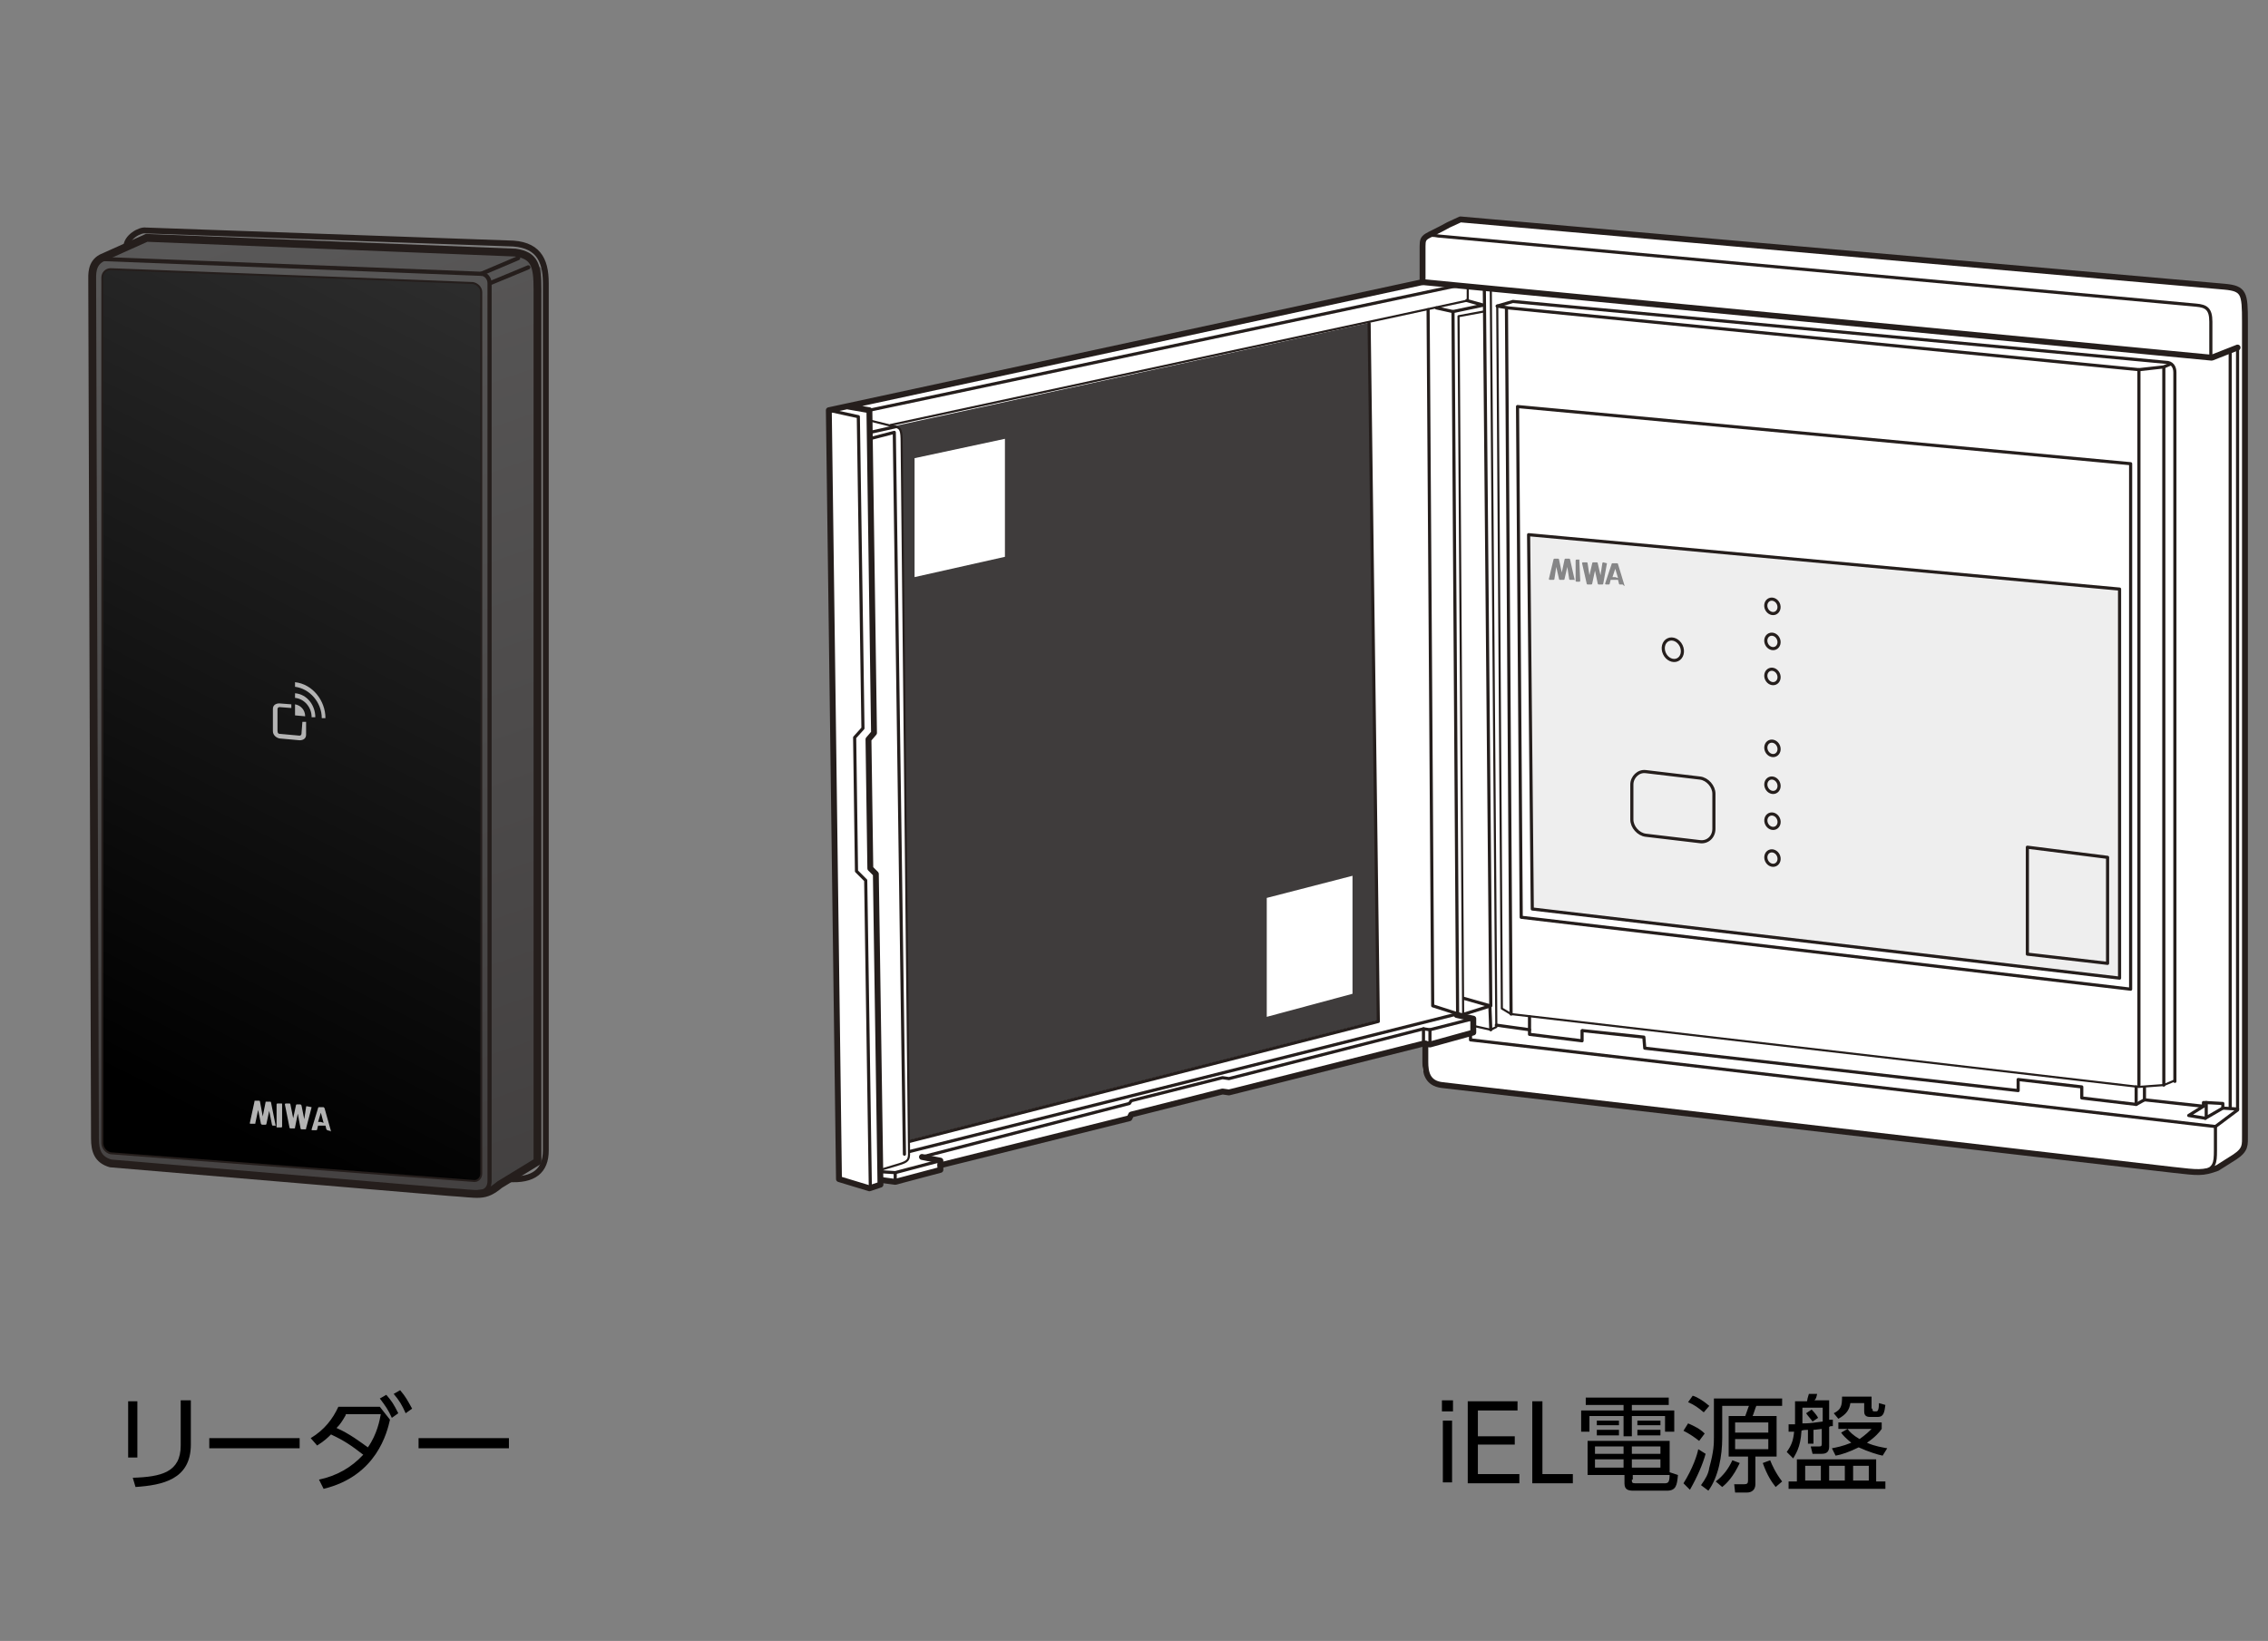 <?xml version="1.0" encoding="utf-8"?>
<!-- Generator: Adobe Illustrator 25.4.5, SVG Export Plug-In . SVG Version: 6.00 Build 0)  -->
<svg version="1.1" id="レイヤー_1" xmlns="http://www.w3.org/2000/svg" xmlns:xlink="http://www.w3.org/1999/xlink" x="0px"
	 y="0px" viewBox="0 0 246 178" style="enable-background:new 0 0 246 178;" xml:space="preserve">
<rect x="0" y="0" width="246" height="178" fill="#808080" stroke="none"/>
<style type="text/css">
	.st0{fill:url(#SVGID_1_);}
	.st1{fill:none;stroke:#251E1C;stroke-width:0.638;stroke-linecap:round;stroke-linejoin:round;stroke-miterlimit:10;}
	.st2{fill:none;stroke:#251E1C;stroke-width:0.85;stroke-linecap:round;stroke-linejoin:round;stroke-miterlimit:10;}
	.st3{fill:none;stroke:#251E1C;stroke-width:0.452;stroke-linecap:round;stroke-linejoin:round;stroke-miterlimit:10;}
	.st4{fill:url(#SVGID_00000055695377494802247450000004102112007686036655_);}
	.st5{fill:none;stroke:#251E1C;stroke-width:0.213;stroke-linecap:round;stroke-linejoin:round;stroke-miterlimit:10;}
	.st6{fill:#B3B3B3;}
	.st7{fill:#FFFFFF;}
	.st8{fill:#3F3C3C;}
	.st9{fill:#EEEEEE;}
	.st10{fill:none;stroke:#251E1C;stroke-width:0.229;stroke-linecap:round;stroke-linejoin:round;stroke-miterlimit:10;}
	.st11{fill:none;stroke:#251E1C;stroke-width:0.34;stroke-linecap:round;stroke-linejoin:round;stroke-miterlimit:10;}
	.st12{fill:none;stroke:#251E1C;stroke-width:0.34;stroke-linecap:round;stroke-linejoin:round;stroke-miterlimit:9.999;}
	.st13{fill:#868687;}
</style>
<g>
	
		<linearGradient id="SVGID_1_" gradientUnits="userSpaceOnUse" x1="-829.721" y1="-634.735" x2="-787.352" y2="-513.602" gradientTransform="matrix(-1 0 0 -1 -770.206 -486.11)">
		<stop  offset="0" style="stop-color:#3F3C3C"/>
		<stop  offset="1" style="stop-color:#595858"/>
	</linearGradient>
	<path class="st0" d="M58,126l-4.7,3.1c0,0-0.8,1-3.9,0.5l-37.8-3.2l-1.2-1L9.9,29.8c0-1.4,0.8-1.4,1.5-1.9l4.4-2l40.9,1.5l2,1.7
		L58,126z"/>
	<path class="st1" d="M55.1,127.9c2.8,0.2,4.1-0.9,4.1-3.1V30.7c0-2.6-0.9-4.3-4.1-4.3L15.8,25c-0.6-0.1-2.1,0.7-2.1,1.8"/>
	<path class="st2" d="M11,28l4.9-2.2l40,1.6c2.1,0.3,2.4,1.4,2.4,4V126l-4.1,2.5c-1.7,1.4-2.2,1-5.5,0.8L12,126.2
		c-1.4-0.4-1.7-1.4-1.7-2.7l-0.3-93C10,29.8,9.9,28.6,11,28z"/>
	<line class="st3" x1="56.2" y1="28" x2="52.2" y2="29.7"/>
	<line class="st3" x1="57.3" y1="29" x2="53.2" y2="30.7"/>
	
		<linearGradient id="SVGID_00000150083400058389737250000016018925159941614492_" gradientUnits="userSpaceOnUse" x1="-831.359" y1="-506.177" x2="-782.64" y2="-602.996" gradientTransform="matrix(-1 0 0 -1 -770.206 -486.11)">
		<stop  offset="0" style="stop-color:#333333"/>
		<stop  offset="1" style="stop-color:#000000"/>
	</linearGradient>
	<path style="fill:url(#SVGID_00000150083400058389737250000016018925159941614492_);" d="M11.1,124c0,0.5,0.4,1,0.9,1.1l39.3,3
		c0.5,0.1,0.9-0.3,0.9-0.8V31.7c0-0.5-0.4-0.9-0.9-1L12,29.2c-0.5,0-0.9,0.4-0.9,0.9V124z"/>
	<path class="st5" d="M11.1,124c0,0.5,0.4,1,0.9,1.1l39.3,3c0.5,0.1,0.9-0.3,0.9-0.8V31.7c0-0.5-0.4-0.9-0.9-1L12,29.2
		c-0.5,0-0.9,0.4-0.9,0.9V124z"/>
	<path class="st3" d="M51.9,129.3c1,0,1.2-0.7,1.2-1.2V30.7c0-0.5-0.4-1-0.9-1l-41-1.6"/>
	<g>
		<g id="HATCH_64_">
			<path class="st6" d="M32,76.4v1.2l1.1,0.1C33.1,77,32.6,76.5,32,76.4z"/>
		</g>
		<g id="HATCH_63_">
			<path class="st6" d="M32,75.2v0.5c1,0.1,1.8,1,1.8,2.1h0.4C34.2,76.5,33.3,75.3,32,75.2z"/>
		</g>
		<g id="HATCH_62_">
			<path class="st6" d="M32,74v0.5c1.6,0.2,2.9,1.7,2.9,3.4h0.4C35.3,76,33.9,74.2,32,74z"/>
		</g>
		<g id="HATCH_61_">
			<path class="st6" d="M32.7,79.6c0,0.1-0.1,0.2-0.2,0.2l-2.2-0.2c-0.1,0-0.2-0.1-0.2-0.3v-2.4c0-0.1,0.1-0.2,0.2-0.2l1.3,0.1v-0.4
				l-1.3-0.1c-0.4,0-0.7,0.2-0.7,0.6v2.4c0,0.4,0.3,0.7,0.7,0.8l2.2,0.2c0.4,0,0.7-0.2,0.7-0.6v-1.4h-0.4L32.7,79.6L32.7,79.6z"/>
		</g>
		<g id="HATCH_60_">
			<path class="st6" d="M29.9,122.1l-0.5-2.5c0-0.1-0.1-0.1-0.1-0.1h-0.4c-0.1,0-0.1,0-0.1,0.1l-0.3,1.5l-0.3-1.6
				c0-0.1-0.1-0.1-0.1-0.1h-0.4c-0.1,0-0.1,0-0.1,0.1l-0.5,2.3l0,0c0,0.1,0,0.1,0.1,0.1h0.4c0.1,0,0.1,0,0.1-0.1l0.3-1.4l0.3,1.5
				l0.1,0.1h0.1h0.2h0.1c0,0,0.1,0,0.1-0.1l0.3-1.4l0.3,1.5c0,0.1,0.1,0.1,0.1,0.1H30C29.8,122.2,29.9,122.1,29.9,122.1L29.9,122.1z
				"/>
		</g>
		<g id="HATCH_59_">
			<path class="st6" d="M33.8,120.1C33.8,120,33.8,120,33.8,120.1l-0.5-0.1c-0.1,0-0.1,0-0.1,0.1l-0.2,1.3l-0.3-1.5l-0.1-0.1h-0.1
				h-0.2h-0.1c0,0-0.1,0-0.1,0.1l-0.3,1.4l-0.3-1.5c0-0.1-0.1-0.1-0.1-0.1H31c0,0-0.1,0-0.1,0.1l0,0l0.5,2.5c0,0.1,0.1,0.1,0.1,0.1
				h0.4c0.1,0,0.1,0,0.1-0.1l0.3-1.5l0.3,1.6c0,0.1,0.1,0.1,0.1,0.1h0.4c0.1,0,0.1,0,0.1-0.1L33.8,120.1L33.8,120.1z"/>
		</g>
		<g id="HATCH_58_">
			<path class="st6" d="M30.5,119.7h-0.4c0,0-0.1,0-0.1,0.1v2.4c0,0.1,0,0.1,0.1,0.1h0.4c0,0,0.1,0,0.1-0.1v-2.4
				C30.6,119.7,30.6,119.7,30.5,119.7z"/>
		</g>
		<g id="HATCH_57_">
			<path class="st6" d="M35.9,122.7l-0.7-2.5l-0.1-0.1H35h-0.3h-0.1c0,0-0.1,0-0.1,0.1l-0.7,2.3l0,0c0,0.1,0,0.1,0.1,0.1h0.4
				c0,0,0.1,0,0.1-0.1l0.1-0.4h0.4h0.4l0.1,0.4l0.1,0.1L35.9,122.7C35.8,122.8,35.9,122.8,35.9,122.7L35.9,122.7z M34.8,121.7h-0.3
				l0.3-1l0.3,1.1L34.8,121.7L34.8,121.7z"/>
		</g>
	</g>
</g>
<g>
	<path class="st7" d="M158.3,23.9l-3.2,1.7l-0.7,0.6v4.4L89.8,44.4L91,128l3.4,1l1-0.4v-0.7l1.7,0.4l5-1.4v-0.5l20.3-5.1l0.3-0.5
		l10-2.4l0.4,0.2l21.2-5.4v2.8c0,0,0.2,1.4,2.6,1.9c2.4,0.4,80.6,9.2,80.6,9.2c1.5,0,2.1,0.2,3.7-0.8l2.1-1.4l0.2-0.4l-0.1-90.8
		c0-1.1,0-2.6-3.8-2.7L158.3,23.9z"/>
	<polygon class="st8" points="97.1,46.2 97.8,46.8 98.6,123.7 149.4,110.7 148.6,35 	"/>
	<polygon class="st7" points="109,60.4 99.2,62.6 99.2,49.7 109,47.6 	"/>
	<polygon class="st7" points="146.7,107.8 137.4,110.3 137.4,97.4 146.7,95 	"/>
	<polygon class="st9" points="165.8,58 166.2,98.6 229.9,106.1 229.9,63.9 	"/>
	<polyline class="st10" points="159.2,31.1 159.2,32.6 96.6,46.1 	"/>
	<polyline class="st11" points="158,31 94.3,44.5 92,44.1 	"/>
	<polyline class="st11" points="89.9,44.5 93.1,45.2 93.6,79 92.7,80 92.9,94.5 93.9,95.5 94.4,128.7 	"/>
	<path class="st10" d="M94.3,45.6l2.8,0.7c0.6,0.1,0.7,0.4,0.7,1.7l0.8,77.1c0,0.7-0.1,0.9-1.1,1.2l-2,0.6"/>
	<polyline class="st11" points="94.3,47.6 97,46.9 98.1,125.2 	"/>
	<line class="st11" x1="94.4" y1="46.9" x2="97.1" y2="46.3"/>
	<polyline class="st1" points="95.6,128 97.1,128.2 102,126.9 102,125.9 100,125.5 	"/>
	<polyline class="st1" points="92,44.1 94.3,44.5 94.8,79.5 94.2,80.2 94.4,94.2 95,94.8 95.5,128.5 94.3,128.9 91,127.9 89.9,44.5 
		154.3,30.6 	"/>
	<polyline class="st11" points="102,125.9 97.1,127.2 95.5,127.1 	"/>
	<line class="st11" x1="97.1" y1="127.2" x2="97.1" y2="128.2"/>
	<polyline class="st1" points="102,126.4 122.5,121.3 122.7,120.9 132.6,118.4 133.3,118.5 154.4,113.2 155.1,113.3 159.8,112 
		159.8,110.5 158,110.1 	"/>
	<polyline class="st11" points="100,125.5 122.5,119.7 122.7,119.4 132.6,116.9 133.3,117 154.4,111.6 155.1,111.7 159.8,110.5 	"/>
	<line class="st11" x1="154.4" y1="111.6" x2="154.4" y2="113.2"/>
	<line class="st11" x1="155.1" y1="111.7" x2="155.1" y2="113.3"/>
	<line class="st11" x1="98.7" y1="124.9" x2="158" y2="110"/>
	<polyline class="st11" points="154.9,33.6 155.4,109.1 158.5,110.1 161.7,109.1 161,31.4 	"/>
	<polyline class="st10" points="161.7,31.5 162.3,111.4 161.7,111.7 159.9,111.3 	"/>
	<polyline class="st11" points="161.7,111.7 161.6,109.1 158.8,108.3 	"/>
	<polyline class="st10" points="158.7,109.9 158.2,34.3 160.9,33.8 	"/>
	<polyline class="st11" points="158.1,109.9 157.6,33.8 160.9,33.1 159.1,32.6 	"/>
	<line class="st11" x1="157.6" y1="33.8" x2="155.8" y2="33.4"/>
	<path class="st1" d="M242.7,37.7l-2.8,1.1l-85.6-8.2v-3.9c0-1.2,0.3-0.9,2.8-2.3l1.3-0.6l82.9,7.3c2.1,0.2,2.2,0.7,2.2,3.8v88.2
		c0,1.1,0.1,1.6-1.1,2.4l-1.9,1.2c-1.6,0.6-2.1,0.5-4.8,0.2l-79.3-9.2c-1.6-0.2-1.8-1.4-1.8-2.5v-2"/>
	<polyline class="st11" points="240.3,122.2 159.5,112.8 159.5,112.2 	"/>
	<path class="st11" d="M239,127.1c1.2-0.4,1.3-0.9,1.3-2.3v-2.6l2.4-1.8V37.7"/>
	<line class="st11" x1="241.9" y1="120.2" x2="241.9" y2="38.1"/>
	<path class="st11" d="M154.8,25.6c0.4-0.1,0.7-0.1,1.2,0l82.2,7.5c1.1,0.1,1.6,0.4,1.6,1.8v4"/>
	<path class="st11" d="M162.4,33.2l1.7-0.5l70.8,6.6c0.7,0,1,0.5,1,1.1v76.9"/>
	<polyline class="st10" points="235.9,117.2 234.7,117.7 232,117.9 163.9,110 162.9,109.4 162.4,33.2 	"/>
	<polyline class="st11" points="162.4,33.2 163.6,33.4 232,40.1 234.7,39.8 235.4,39.5 	"/>
	<line class="st11" x1="163.9" y1="110" x2="163.4" y2="33.5"/>
	<line class="st11" x1="234.7" y1="39.8" x2="234.7" y2="117.7"/>
	<line class="st11" x1="232" y1="40.1" x2="232" y2="117.7"/>
	<line class="st11" x1="162.3" y1="111.2" x2="165.9" y2="111.7"/>
	<polyline class="st11" points="171.7,111.8 178.3,112.5 178.4,113.7 218.9,118.3 218.9,117.1 225.8,117.9 225.8,119.1 231.7,119.8 
		232.6,119.3 232.6,118 	"/>
	<polyline class="st11" points="165.9,110.3 165.9,112.2 171.6,112.9 171.6,111.8 	"/>
	<polyline class="st11" points="239.2,121.3 241.1,120.2 241.1,119.7 239.3,119.6 239.3,121.2 	"/>
	<polyline class="st11" points="239.3,119.6 239,119.6 239,120 237.4,121 239.2,121.3 	"/>
	<line class="st11" x1="231.7" y1="119.8" x2="231.7" y2="117.9"/>
	<line class="st11" x1="232.6" y1="119.3" x2="239" y2="120"/>
	<line class="st11" x1="241.1" y1="120.2" x2="242.7" y2="120.3"/>
	<polygon class="st11" points="164.6,44.1 165,99.5 231.1,107.3 231.1,50.3 	"/>
	<polygon class="st11" points="165.8,58 166.2,98.6 229.9,106.1 229.9,63.9 	"/>
	<ellipse transform="matrix(0.905 -0.426 0.426 0.905 -12.755 83.953)" class="st12" cx="181.4" cy="70.5" rx="1" ry="1.2"/>
	<ellipse transform="matrix(0.905 -0.426 0.426 0.905 -9.726 88.101)" class="st12" cx="192.2" cy="65.8" rx="0.7" ry="0.8"/>
	<ellipse transform="matrix(0.905 -0.426 0.426 0.905 -12.96 88.826)" class="st12" cx="192.2" cy="73.4" rx="0.7" ry="0.8"/>
	
		<ellipse transform="matrix(0.905 -0.426 0.426 0.905 -16.282 89.568)" class="st12" cx="192.2" cy="81.2" rx="0.7" ry="0.8"/>
	<ellipse transform="matrix(0.905 -0.426 0.426 0.905 -21.35 90.7)" class="st12" cx="192.2" cy="93.1" rx="0.7" ry="0.8"/>
	
		<ellipse transform="matrix(0.905 -0.426 0.426 0.905 -19.645 90.32)" class="st12" cx="192.2" cy="89.1" rx="0.7" ry="0.8"/>
	<ellipse transform="matrix(0.905 -0.426 0.426 0.905 -17.986 89.948)" class="st12" cx="192.2" cy="85.2" rx="0.7" ry="0.8"/>
	
		<ellipse transform="matrix(0.905 -0.426 0.426 0.905 -11.343 88.464)" class="st12" cx="192.2" cy="69.6" rx="0.7" ry="0.8"/>
	<g id="HATCH_00000007414552300417760320000003279702241274771090_">
		<path class="st13" d="M170.8,62.9l-0.5-2.2c0,0,0-0.1-0.1-0.1h-0.4c0,0-0.1,0-0.1,0.1l-0.3,1.4l-0.3-1.4c0,0,0-0.1-0.1-0.1h-0.4
			c0,0-0.1,0-0.1,0.1l-0.5,2.1l0,0c0,0,0,0.1,0.1,0.1h0.4c0,0,0.1,0,0.1-0.1l0.2-1.3l0.3,1.3c0,0,0,0.1,0.1,0.1h0.1h0.2h0.1
			c0,0,0.1,0,0.1-0.1l0.3-1.3l0.2,1.3c0,0,0,0.1,0.1,0.1L170.8,62.9C170.7,63,170.8,63,170.8,62.9L170.8,62.9z"/>
	</g>
	<g id="HATCH_00000010287969592343444020000008860442426896225934_">
		<path class="st13" d="M174.3,61.1C174.3,61.1,174.3,61,174.3,61.1l-0.4-0.1c0,0-0.1,0-0.1,0.1l-0.2,1.3l-0.3-1.3
			c0,0,0-0.1-0.1-0.1h-0.1h-0.2h-0.1c0,0-0.1,0-0.1,0.1l-0.3,1.3l-0.2-1.3c0,0,0-0.1-0.1-0.1h-0.4c0,0-0.1,0-0.1,0.1l0,0l0.5,2.2
			c0,0,0,0.1,0.1,0.1h0.4c0,0,0.1,0,0.1-0.1l0.3-1.4l0.3,1.4c0,0,0,0.1,0.1,0.1h0.4c0,0,0.1,0,0.1-0.1L174.3,61.1L174.3,61.1z"/>
	</g>
	<g id="HATCH_00000045613985707808412200000004991106048579275199_">
		<path class="st13" d="M171.3,60.7H171c0,0-0.1,0-0.1,0.1V63c0,0,0,0.1,0.1,0.1h0.3c0,0,0.1,0,0.1-0.1L171.3,60.7
			C171.4,60.8,171.4,60.7,171.3,60.7z"/>
	</g>
	<g id="HATCH_00000045597160550313502530000003359443146218252986_">
		<path class="st13" d="M176.2,63.5l-0.7-2.3c0,0,0-0.1-0.1-0.1h-0.1H175h-0.1c0,0-0.1,0-0.1,0.1l-0.7,2.1l0,0c0,0,0,0.1,0.1,0.1
			h0.3c0,0,0.1,0,0.1-0.1l0.1-0.4h0.4h0.4l0.1,0.4c0,0,0,0.1,0.1,0.1h0.3C176.2,63.6,176.2,63.6,176.2,63.5L176.2,63.5z M175.2,62.6
			h-0.3l0.3-0.9l0.3,1L175.2,62.6L175.2,62.6z"/>
	</g>
	<path class="st11" d="M184.4,91.3l-5.9-0.7c-0.8-0.1-1.5-0.9-1.5-1.7v-3.8c0-0.8,0.7-1.5,1.5-1.4l5.9,0.7c0.8,0.1,1.5,0.9,1.5,1.7
		v3.8C185.9,90.8,185.2,91.4,184.4,91.3z"/>
	<polygon class="st11" points="228.6,104.5 219.9,103.5 219.9,91.9 228.6,93 	"/>
	<polyline class="st11" points="148.5,35.1 149.5,110.8 98.7,123.8 	"/>
</g>
<g>
	<path d="M157.6,153.1h-1.2v-1.2h1.2V153.1z M157.5,160.8h-1v-6.7h1V160.8z"/>
	<path d="M164.3,155.7v1h-4v3.2h4.5v1h-5.6v-8.9h5.4v1h-4.3v2.8H164.3z"/>
	<path d="M167.3,151.9v8h3.3v1h-4.4v-8.9H167.3z"/>
	<path d="M181.1,152.4H177v0.6h4.6v2.3h-1v-1.7H177v2.2h-0.9v-2.2h-3.7v1.7h-0.9v-2.3h4.6v-0.6h-4.1v-0.8h9V152.4z M177,160.5
		c0,0.3,0,0.4,0.4,0.4h3.1c0.5,0,0.6-0.1,0.6-1.2l0.9,0.3c-0.1,1.1-0.2,1.7-1.2,1.7h-3.6c-0.6,0-1-0.1-1-0.8v-0.9h-4v-3.7h8.9v3.7
		h-4V160.5z M176.1,158.3H173v0.9h3.1V158.3z M176.1,156.9h-3.1v0.8h3.1V156.9z M175.6,154.1v0.5h-2.4v-0.5H175.6z M175.6,155.1v0.6
		h-2.4v-0.6H175.6z M180.1,156.9H177v0.8h3.1V156.9z M180.1,158.3H177v0.9h3.1V158.3z M180.1,154.1v0.5h-2.5v-0.5H180.1z
		 M180.1,155.1v0.6h-2.5v-0.6H180.1z"/>
	<path d="M182.6,160.9c1-1.6,1.5-3.1,1.6-3.7l0.8,0.5c-0.3,1.1-0.9,2.5-1.7,3.9L182.6,160.9z M184.3,156.3c-0.5-0.4-1.1-0.8-1.7-1.1
		l0.5-0.8c0.7,0.3,1.3,0.6,1.8,1.1L184.3,156.3z M184.8,153.2c-0.6-0.5-1-0.8-1.7-1.1l0.5-0.7c0.4,0.1,1.1,0.5,1.8,1.1L184.8,153.2z
		 M193.2,152.5h-2.7c-0.1,0.2-0.3,0.9-0.4,1.1h2.6v4.4h-2.3v3c0,0.6-0.4,0.9-0.9,0.9h-1.3l-0.1-0.9l1.1,0c0.3,0,0.4-0.1,0.4-0.4
		v-2.6h-2.1v-4.4h1.8c0.2-0.5,0.3-0.9,0.4-1.1h-2.9v3.5c0,1.9-0.4,4.2-1.5,5.7l-0.8-0.6c0.5-0.7,0.8-1.2,0.9-1.9
		c0.5-1.8,0.5-2.6,0.5-3.3v-4.2h7.4V152.5z M186.1,160.7c0.8-0.6,1.4-1.4,1.8-2.3l0.8,0.3c-0.7,1.5-1.4,2.2-1.9,2.6L186.1,160.7z
		 M191.8,154.3h-3.6v1.1h3.6V154.3z M191.8,156.1h-3.6v1.1h3.6V156.1z M192,158.4c0.2,0.5,0.6,1.4,1.3,2.3l-0.7,0.6
		c-0.4-0.5-0.9-1.2-1.4-2.6L192,158.4z"/>
	<path d="M196.8,156.6h-0.7v-1.5c-0.1,0-0.6,0-0.7,0.1c-0.1,1.9-0.7,2.6-0.9,3l-0.7-0.7c0.5-0.7,0.7-1.2,0.8-2.2c-0.3,0-0.4,0-0.6,0
		l0-0.8c0.5,0,0.5,0,0.7,0V152h1.3c0-0.1,0.1-0.5,0.2-0.8l0.9,0c-0.1,0.4-0.1,0.5-0.3,0.7h1.6v2.1c0.2,0,0.2,0,0.4,0v0.7
		c-0.3,0-0.3,0-0.4,0.1v2.1c0,0.5-0.2,0.8-0.8,0.8h-1l-0.2-0.8l0.9,0c0.2,0,0.3,0,0.3-0.3V155c-0.1,0-0.7,0.1-0.9,0.1V156.6z
		 M204.5,161.5H194v-0.8h0.9v-2.4h8.6v2.4h1V161.5z M195.5,154.4c0.6,0,0.7,0,2.2-0.2v-1.5h-2.2V154.4z M197.5,159h-1.7v1.6h1.7V159
		z M196.6,154.2c-0.2-0.3-0.5-0.6-0.7-0.9l0.6-0.4c0,0,0.5,0.5,0.7,0.9L196.6,154.2z M200.1,159h-1.7v1.6h1.7V159z M204.2,157.9
		c-0.5-0.1-1.5-0.4-2.6-0.9c-1,0.5-1.9,0.8-2.5,0.9l-0.4-0.8c0.5-0.1,1.1-0.2,2.1-0.6c-0.6-0.5-0.9-0.8-1.1-1.1l0.7-0.4
		c0.2,0.3,0.6,0.7,1.3,1.1c0.7-0.5,1-0.8,1.3-1.1h-3.6v-0.7h4.7v0.7c-0.2,0.3-0.7,0.9-1.6,1.5c0.9,0.4,1.7,0.5,2.2,0.6L204.2,157.9z
		 M203.1,152.8c0,0.2,0,0.3,0.2,0.3h0.2c0.1,0,0.3,0,0.3-0.9l0.7,0.2c-0.1,0.8-0.2,1.3-0.8,1.3h-0.9c-0.5,0-0.6-0.3-0.6-0.6v-0.9
		h-1.5c-0.1,0.7-0.4,1.2-1.3,1.7l-0.5-0.6c0.8-0.4,0.9-0.8,0.9-1.8h3.2V152.8z M202.7,159h-1.7v1.6h1.7V159z"/>
</g>
<g>
	<path d="M14.9,158.1h-1V152h1V158.1z M20.7,156.7c0,3.8-3.1,4.4-6,4.6l-0.3-1c3.1-0.1,5.2-0.6,5.2-3.5v-4.9h1.1V156.7z"/>
	<path d="M32.5,156v1.1h-9.8V156H32.5z"/>
	<path d="M34.6,160.5c1.9-0.4,3.5-1.3,4.8-2.7c-1.3-1-2-1.5-3.5-2.2c-0.3,0.3-0.7,0.7-1.5,1.2l-0.7-0.8c1.5-0.9,2.4-2.1,3-3.4h4.5
		l1.1,1.4c-0.3,1.3-1.4,6.1-7.2,7.5L34.6,160.5z M37.5,153.5c-0.4,0.7-0.6,1-1,1.4c1.4,0.6,2.7,1.6,3.4,2.1c1-1.4,1.3-3,1.4-3.6
		H37.5z M41.9,151.3c0.6,0.7,0.8,1,1.3,2l-0.7,0.5c-0.4-0.9-0.7-1.3-1.3-2.1L41.9,151.3z M43.4,150.8c0.6,0.7,0.8,1.1,1.3,2
		l-0.7,0.5c-0.4-0.9-0.7-1.4-1.3-2.1L43.4,150.8z"/>
	<path d="M55.2,156v1.1h-9.8V156H55.2z"/>
</g>
</svg>
